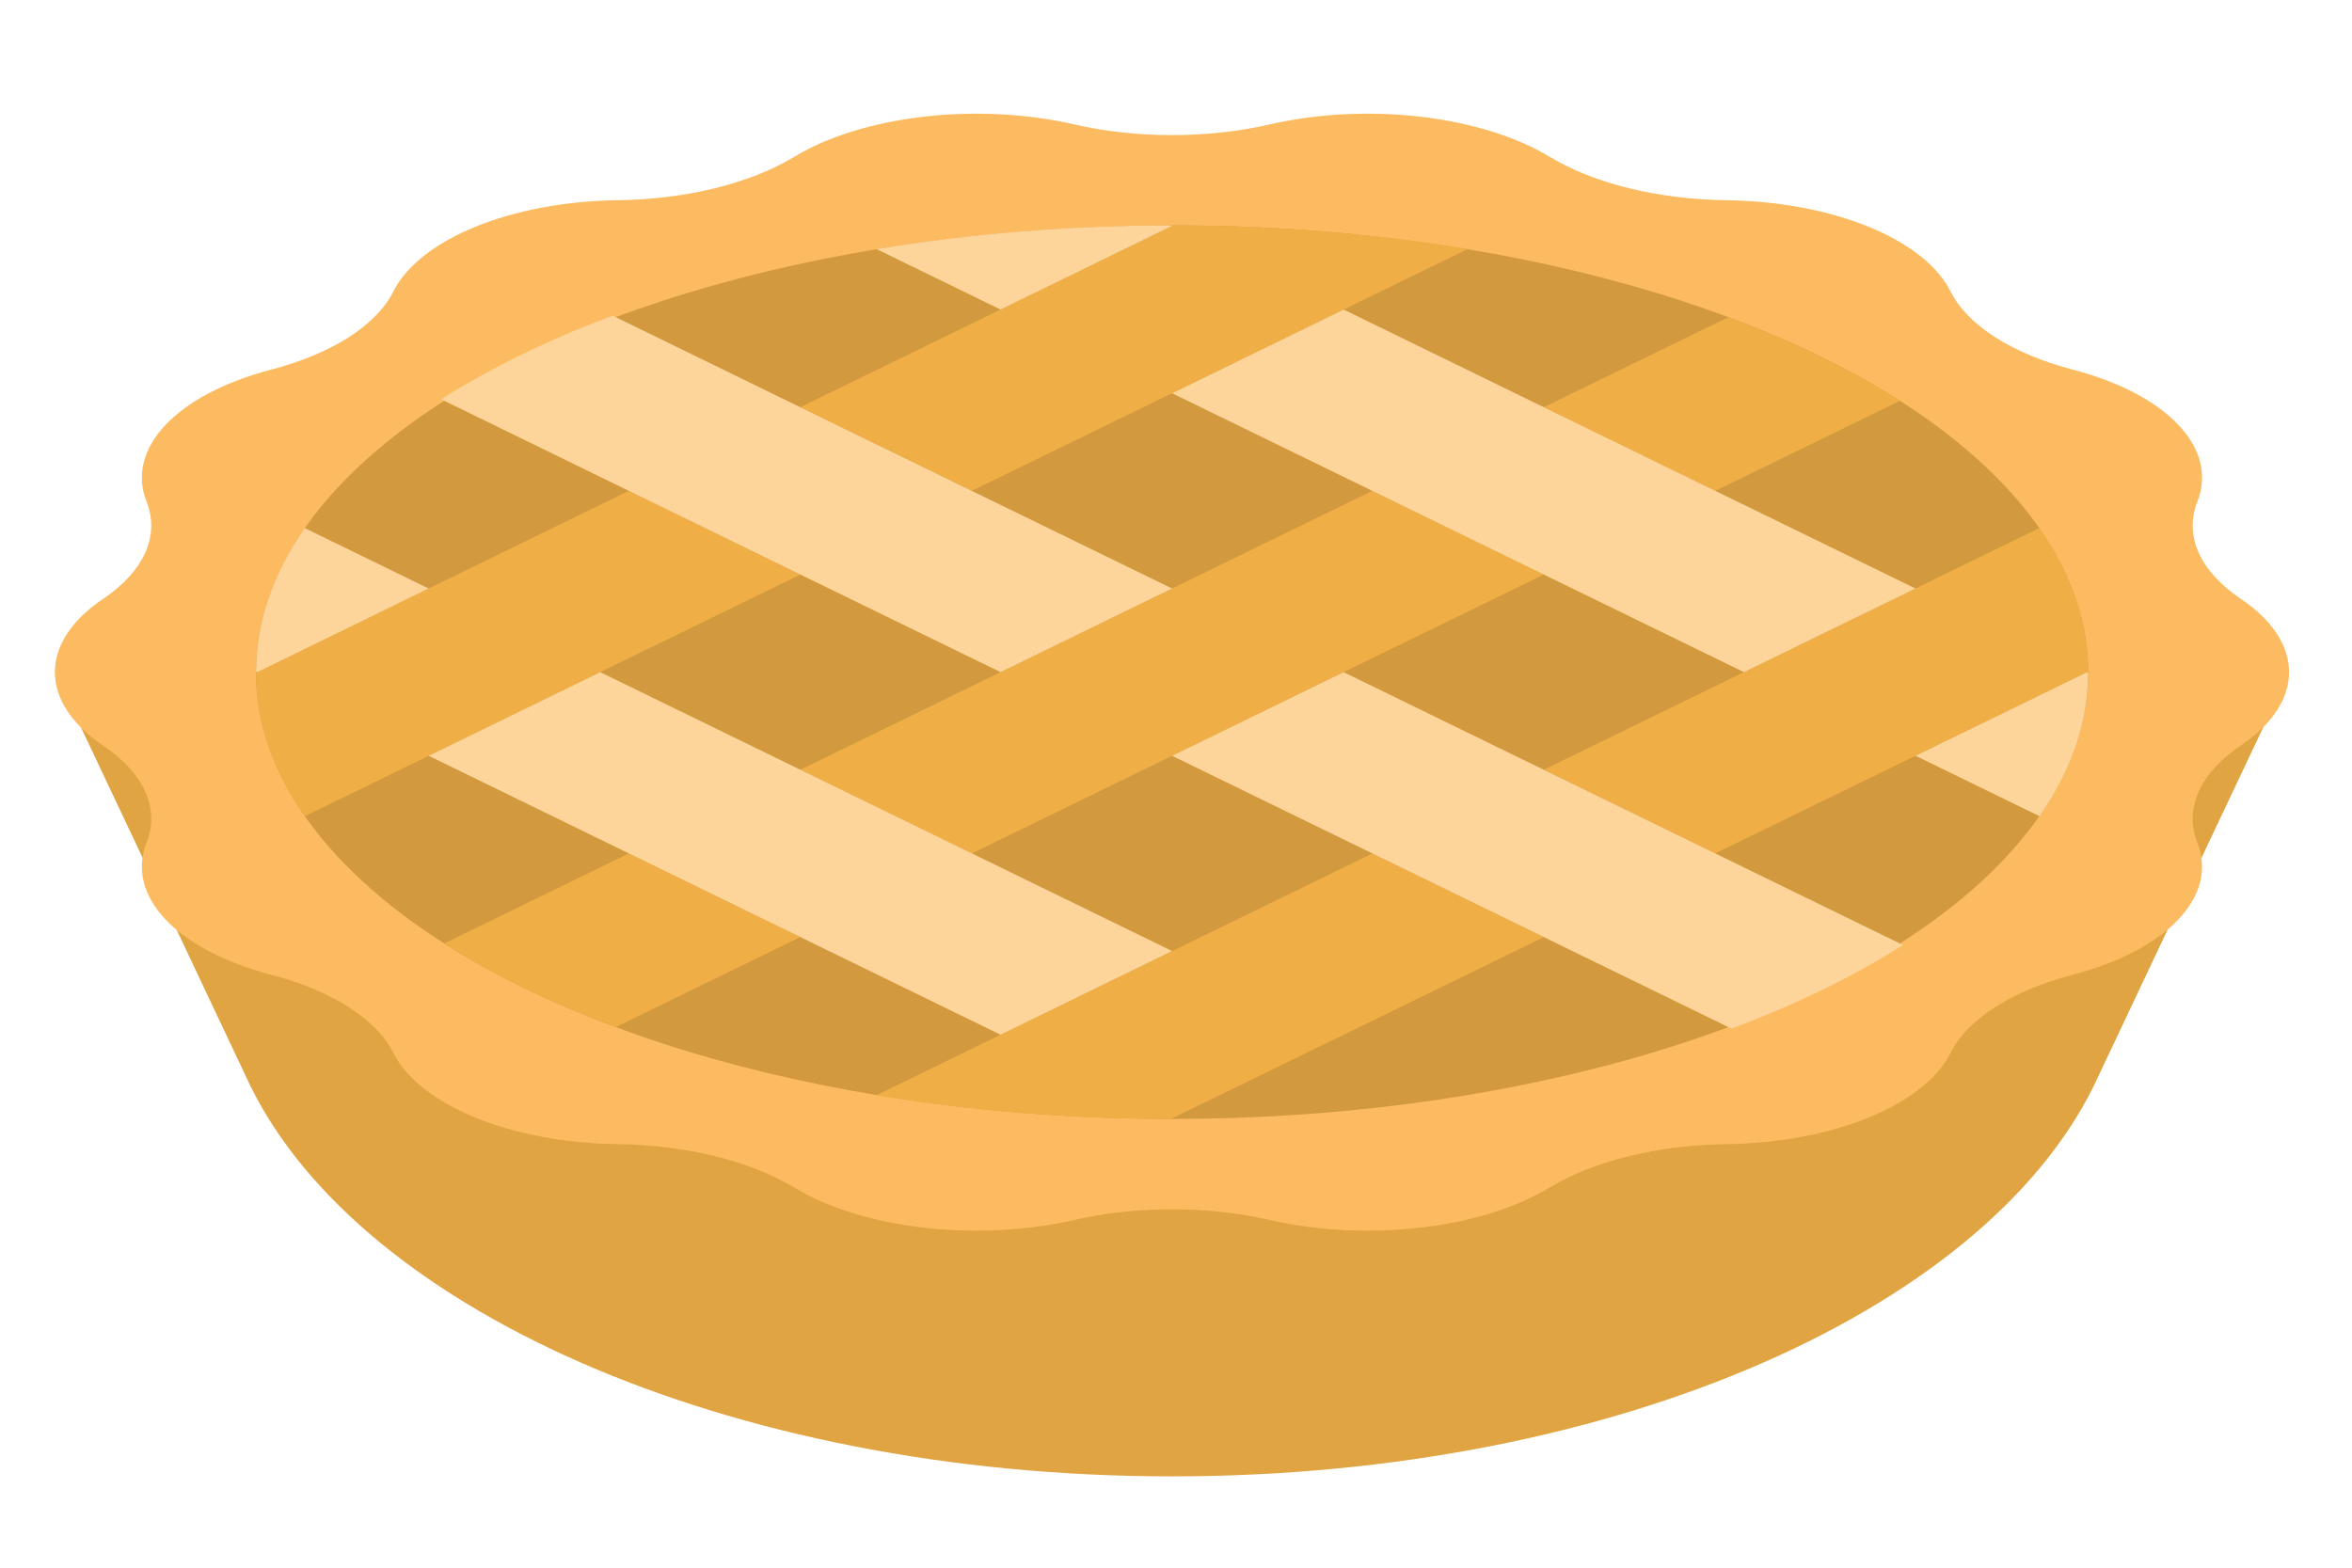 <?xml version="1.0" encoding="utf-8"?>
<!-- Generator: Adobe Illustrator 23.0.1, SVG Export Plug-In . SVG Version: 6.00 Build 0)  -->
<svg version="1.1" id="Layer_1" xmlns="http://www.w3.org/2000/svg" xmlns:xlink="http://www.w3.org/1999/xlink" x="0px" y="0px"
	 viewBox="0 0 300 200" style="enable-background:new 0 0 300 200;" xml:space="preserve">
<style type="text/css">
	.st0{fill:#E1A442;}
	.st1{fill:#FCBB60;}
	.st2{fill:#D2993E;}
	.st3{fill:#EFAF46;}
	.st4{fill:#FDD499;}
</style>
<g>
	<path class="st0" d="M7,85.75l24.34,51.52c13.33,29.35,61.17,51.08,118.16,51.08s104.83-21.73,118.16-51.08L292,85.75H7z"/>
	<path class="st1" d="M13.12,76.42l0.05-0.03c5.22-3.53,7.23-8.04,5.53-12.38l-0.01-0.02c-2.67-6.8,3.83-13.67,15.91-16.84l0.01,0
		c7.73-2.03,13.39-5.64,15.55-9.94l0.01-0.02c3.37-6.7,15.05-11.46,28.61-11.65l0.07,0c8.67-0.12,16.83-2.13,22.41-5.51l0.02-0.01
		c8.75-5.3,23.34-6.99,35.73-4.15l0,0c7.93,1.82,17.02,1.82,24.95,0h0c12.39-2.84,26.98-1.15,35.73,4.15l0.02,0.01
		c5.59,3.38,13.74,5.39,22.41,5.51l0.07,0c13.56,0.19,25.24,4.94,28.61,11.65l0.01,0.02c2.16,4.29,7.82,7.91,15.55,9.94l0.01,0
		c12.09,3.17,18.58,10.04,15.91,16.84l-0.01,0.02c-1.7,4.34,0.31,8.84,5.53,12.38l0.05,0.03c8.16,5.52,8.16,13.14,0,18.66
		l-0.05,0.04c-5.22,3.53-7.23,8.04-5.53,12.38l0.01,0.02c2.67,6.8-3.83,13.67-15.91,16.84l-0.01,0c-7.73,2.03-13.39,5.64-15.55,9.94
		l-0.01,0.02c-3.37,6.7-15.05,11.46-28.61,11.65l-0.07,0c-8.67,0.12-16.83,2.13-22.41,5.51l-0.02,0.01
		c-8.75,5.3-23.34,6.99-35.73,4.15l0,0c-7.93-1.82-17.02-1.82-24.95,0h0c-12.39,2.84-26.98,1.15-35.73-4.15l-0.02-0.01
		c-5.59-3.38-13.74-5.39-22.41-5.51l-0.07,0c-13.56-0.19-25.24-4.94-28.61-11.65l-0.01-0.02c-2.16-4.29-7.82-7.91-15.55-9.94
		l-0.01,0c-12.09-3.17-18.58-10.04-15.91-16.84l0.01-0.02c1.7-4.34-0.31-8.84-5.53-12.38l-0.05-0.03
		C4.96,89.56,4.96,81.94,13.12,76.42z"/>
	<ellipse class="st2" cx="149.5" cy="85.75" rx="116.85" ry="57"/>
	<g>
		<polygon class="st3" points="175.03,62.62 149.5,75.08 127.62,85.75 102.09,98.2 123.97,108.88 149.5,96.42 171.38,85.75 
			196.91,73.3 		"/>
		<g>
			<path class="st3" d="M218.79,62.62l23.54-11.48c-6.3-4.01-13.66-7.6-21.88-10.67l-23.54,11.48L218.79,62.62z"/>
			<path class="st3" d="M80.2,108.88l-23.54,11.48c6.3,4.01,13.66,7.6,21.88,10.67l23.54-11.48L80.2,108.88z"/>
			<path class="st3" d="M222.44,85.75L196.91,98.2l21.88,10.67l25.53-12.45l21.88-10.67l0.14-0.07c-0.02-6.41-2.2-12.57-6.21-18.32
				l-15.81,7.71L222.44,85.75z"/>
			<path class="st3" d="M127.62,39.49l-25.53,12.45l21.88,10.67l25.53-12.45l21.88-10.67l15.81-7.71
				c-11.78-1.96-24.41-3.02-37.55-3.03l-0.14,0.07L127.62,39.49z"/>
			<path class="st3" d="M76.56,85.75l25.53-12.45L80.2,62.62L54.68,75.08L32.79,85.75l-0.14,0.07c0.02,6.41,2.2,12.57,6.21,18.32
				l15.81-7.71L76.56,85.75z"/>
			<path class="st3" d="M171.38,132.01l25.53-12.45l-21.88-10.67l-25.53,12.45l-21.88,10.67l-15.81,7.71
				c11.78,1.96,24.41,3.02,37.55,3.03l0.14-0.07L171.38,132.01z"/>
		</g>
	</g>
	<g>
		<path class="st4" d="M102.09,73.3l25.53,12.45l21.88-10.67l-25.53-12.45l-21.88-10.67L78.15,40.27
			c-8.22,3.07-15.58,6.66-21.88,10.67L80.2,62.62L102.09,73.3z"/>
		<path class="st4" d="M149.5,96.42l71.35,34.81c8.22-3.07,15.58-6.66,21.88-10.67l-71.35-34.81L149.5,96.42z"/>
		<polygon class="st4" points="218.79,62.62 196.91,51.95 171.38,39.49 149.5,50.17 175.03,62.62 196.91,73.3 222.44,85.75 
			244.32,75.08 		"/>
		<polygon class="st4" points="54.68,96.42 127.62,132.01 149.5,121.33 76.56,85.75 		"/>
		<g>
			<path class="st4" d="M266.21,85.75l-21.88,10.67l15.81,7.71c4.01-5.75,6.2-11.91,6.21-18.32L266.21,85.75z"/>
			<path class="st4" d="M54.68,75.08l-15.81-7.71c-4.01,5.75-6.2,11.91-6.21,18.32l0.14,0.07L54.68,75.08z"/>
			<path class="st4" d="M149.5,28.82l-0.14-0.07c-13.14,0.01-25.77,1.07-37.55,3.03l15.81,7.71L149.5,28.82z"/>
		</g>
	</g>
</g>
</svg>
